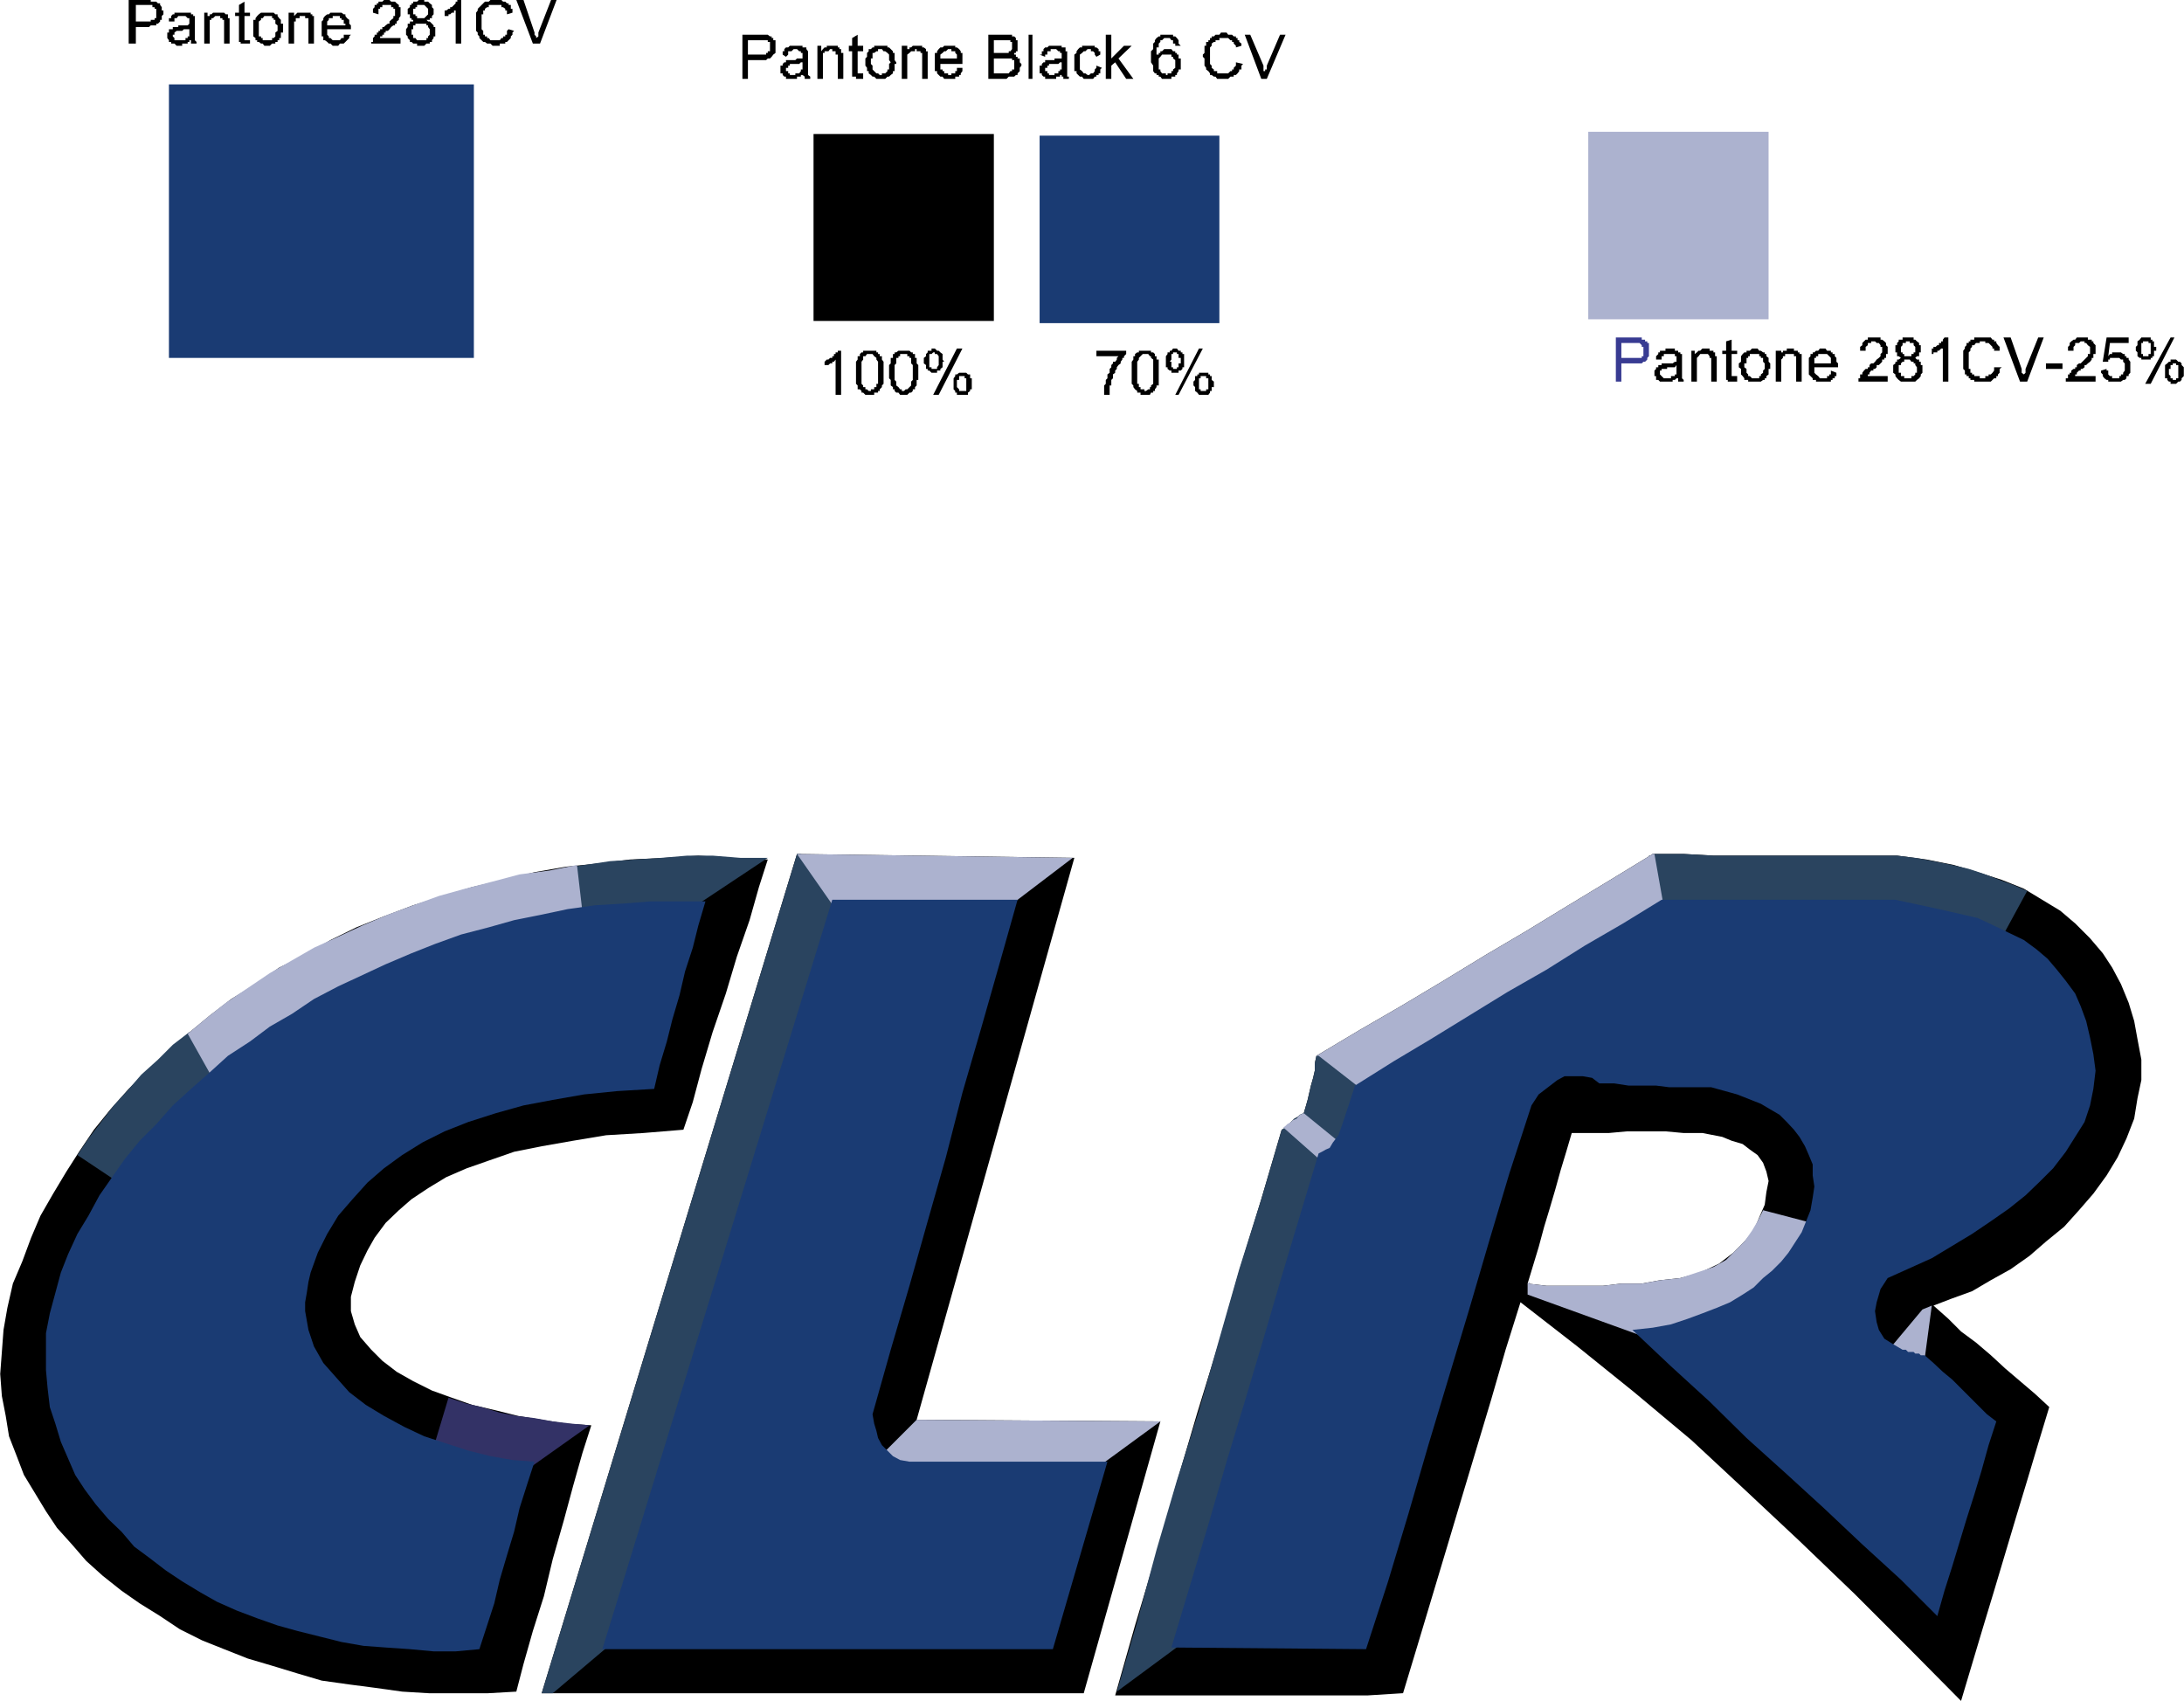 <svg xmlns="http://www.w3.org/2000/svg" width="2500" height="1947" viewBox="0 0 285.119 222.093"><g fill-rule="evenodd" clip-rule="evenodd"><path d="M145.584 221.373l2.592-9.144 2.808-9.36 2.664-9.36 2.664-9.071 2.88-9.36 2.592-9.144 2.881-9.36 2.663-9.072.505-.288.216-.216.504-.504.216-.216.216-.216.504-.288.216-.216.504-.217.217-.72.288-1.008.216-.937.216-.936.288-1.008.216-.937v-.936l.216-1.008 5.544-3.312 5.473-3.168 5.544-3.312 5.544-3.385 5.256-3.096 5.544-3.384 5.472-3.312 5.544-3.385h4.032l3.888.216h23.975l3.816.505 3.6.72 3.096.936 3.168 1.009 2.88 1.151 2.376 1.44 2.376 1.439 1.944 1.656 1.943 1.944 1.656 1.943 1.225 1.872 1.152 2.16 1.008 2.448.72 2.376.432 2.376.504 2.664v2.664l-.504 2.376-.432 2.664-1.008 2.592-1.152 2.448-1.44 2.376-1.728 2.376-1.872 2.159-1.943 2.16-2.377 1.944-2.159 1.872-2.448 1.728-2.592 1.44-2.448 1.439-2.592.937-2.448.937 1.944 1.728 1.655 1.656 1.944 1.439 1.944 1.656 1.871 1.728 1.944 1.656 1.944 1.656 1.872 1.729-1.44 4.752-1.439 4.823-1.44 4.752-1.44 4.824-1.439 4.823-1.439 4.753-1.44 4.824-1.44 4.823-6.912-6.984-6.983-6.983-7.2-6.912-6.912-6.479-7.2-6.696-7.487-6.264-7.416-5.977-7.416-5.76-1.944 6.192-1.872 6.479-1.944 6.48-1.943 6.479-1.872 6.265-1.944 6.479-1.944 6.48-1.871 6.191-4.608.288H145.584v.009zm53.855-53.784l.72-2.376.721-2.376.72-2.664.72-2.376.72-2.448.721-2.592.72-2.376.72-2.447h4.824l2.376-.217h5.04l2.376.217h2.448l2.592.504 1.225.504 1.439.432.936.72 1.009.721.72 1.008.432 1.152.288 1.224-.288 1.44-.216 1.655-.72 1.656-.72 1.728-1.225 1.44-1.439 1.44-1.872 1.439-2.448 1.152-2.592.72-2.664.288-2.376.432h-2.664l-2.376.288h-7.416l-2.451-.288z"/><path fill="#2a445f" d="M215.279 112.005v-.288h.217l.287-.216h4.032l3.888.216H247.68l2.376.288 2.376.433 2.448.503 2.159.504 2.16.72 1.872.721 1.945.719 1.656.72-3.097 5.688-44.351-.432-1.945-9.576z"/><path fill="#acb2cf" d="M171.647 139.077v-.216l.216-.288v-.719l5.544-3.313 5.473-3.168 5.544-3.311 5.544-3.385 5.256-3.096 5.544-3.384 5.471-3.311 5.544-3.385H216l1.224 6.912 1.44.72-39.601 24.48-7.416-4.536z"/><path fill="#2a445f" d="M145.8 220.869l2.664-9.143 2.519-9.361 2.664-9.072 2.88-9.144 2.664-9.36 2.592-9.072 2.881-9.144 2.663-9.072.505-.288.216-.216.504-.504.216-.216.215-.215.504-.289.216-.215.504-.217.217-.72.288-1.008.216-.936.216-.936.288-1.008.215-.936v-.936l.216-1.007h.288l6.193 4.823-23.473 71.496-9.071 6.696z"/><path fill="#acb2cf" d="M199.728 167.373l-.289.216v1.44l18.72 6.768 24.985-14.4-12.96-3.384-.72 1.44-.721 1.224-1.008 1.44-1.151 1.153-1.225 1.223-1.656.936-2.159.72-2.16.72-2.664.288-2.376.432h-2.664l-2.376.288h-7.416l-2.449-.288h.289v-.216z"/><path d="M67.392 220.869l-3.816.216H56.088l-3.6-.216-3.6-.504-3.312-.431-3.6-.505-3.168-.936-3.312-1.008-3.168-.936-3.096-1.224-2.88-1.152-2.88-1.44-2.592-1.728-2.664-1.656-2.376-1.657-2.448-1.943-2.16-1.943-1.873-2.161-1.943-2.16-1.44-2.16-1.44-2.376-1.44-2.376-.936-2.448-1.009-2.592-.431-2.664-.504-2.592-.216-2.88.216-2.879.216-2.88.504-2.881.719-3.168 1.225-2.88 1.151-3.096 1.225-2.88 1.656-2.879 1.728-2.88 1.656-2.593 1.943-2.88 2.16-2.664 2.376-2.664 2.376-2.376 2.665-2.376 2.664-2.447 2.879-2.377 2.808-2.159 3.168-1.945 3.097-2.16 3.384-1.656 3.311-1.944 3.385-1.656 3.6-1.439 3.816-1.441 3.888-1.223 3.816-1.153 4.032-.935 4.104-1.009 4.104-.72 4.319-.431 4.033-.504 4.608-.217 4.32-.288 4.536.288 4.536.217-1.153 3.599-1.223 4.321-1.657 4.752-1.44 4.823-1.728 5.04-1.44 4.824-1.151 4.32-1.224 3.6-5.256.433-4.825.288-4.319.719-4.104.72-3.6.72-3.312 1.152-2.88 1.008-2.664 1.152-2.376 1.44-2.161 1.44-1.655 1.44-1.728 1.656-1.44 1.944-.936 1.657-.936 1.943-.72 2.16-.504 1.944v1.872l.504 1.728.72 1.656 1.44 1.656 1.44 1.44 1.872 1.439 2.16 1.225 2.447 1.225 2.593.935 2.664.936 3.096.72 2.879.72 3.097.504 3.168.504 3.312.216-1.153 3.6-1.223 4.32-1.225 4.536-1.439 5.04-1.152 4.824-1.44 4.536-1.224 4.321-.936 3.599z"/><path fill="#2a445f" d="M73.151 113.445l3.097-.504 3.384-.503 3.311-.216 3.385-.217 3.383-.288h3.312l3.601.288h3.6l-10.08 6.696-14.617.72-2.376-5.976zM10.08 150.813l1.44-2.16 1.656-2.16 1.656-2.16 1.728-1.872 1.872-2.159 2.16-1.945 1.944-1.944 2.16-1.656 3.816 5.976-11.952 14.4-6.48-4.32z"/><path fill="#acb2cf" d="M24.48 134.974l2.592-2.161 2.375-1.872 2.881-1.944 2.88-1.943 2.88-1.657 2.88-1.656 3.168-1.439 3.096-1.441 3.384-1.44 3.312-1.224 3.384-1.223 3.384-.937 3.599-.935 3.528-.937 3.888-.504 3.601-.72.719 6.192-47.519 23.04-4.032-7.199z"/><path fill="#333266" d="M58.536 182.493l2.16.72 2.16.505 2.376.72 2.16.431 2.376.288 2.376.432 2.448.288 2.376.216-8.425 5.976-12.671-.72 2.664-8.856z"/><path fill="#1a3b73" d="M62.567 215.325l-3.095.288h-2.88l-3.096-.288-3.168-.217-2.881-.214-2.88-.504-2.879-.721-2.88-.72-2.592-.72-2.664-.936-2.664-1.008-2.592-1.152-2.16-1.224-2.376-1.439-2.16-1.441-2.16-1.656-1.944-1.439-1.656-1.945-1.728-1.656-1.656-1.943-1.44-1.945-1.224-1.872-.936-2.16-.937-2.16-.719-2.376-.72-2.159-.289-2.448-.215-2.376V174.069l.504-2.591.72-2.665.719-2.664.937-2.376 1.224-2.664 1.44-2.376 1.439-2.664 1.657-2.376 1.656-2.376 1.944-2.376 2.159-2.16 2.161-2.448 2.376-2.16 2.447-2.16 2.376-2.159 2.881-1.873 2.592-1.944 2.88-1.656 2.88-1.943 3.168-1.657 3.096-1.44 3.096-1.44 3.383-1.44 3.097-1.224 3.383-1.224 3.601-.936 3.312-.935 3.6-.721 3.383-.72 3.601-.504 3.6-.216 3.6-.288h7.199l-.935 3.168-.72 2.88-1.008 3.096-.72 3.097-.936 3.168-.72 2.879-.937 3.096-.719 3.096-4.825.288-4.319.433-4.104.719-3.816.72-3.6 1.008-3.601 1.152-3.096 1.224-2.88 1.44-2.663 1.656-2.376 1.728-2.16 1.872-1.944 2.16-1.872 2.16-1.44 2.376-1.224 2.449-.936 2.591-.288 1.224-.217 1.44-.215 1.224v1.152l.432 2.449.72 2.159 1.223 2.16 1.657 1.872 1.728 1.944 2.159 1.656 2.377 1.44 2.663 1.441 2.593 1.223 2.88.937 2.879.935 2.881.72 2.88.504 2.88.216-.936 2.881-1.009 3.168-.719 3.095-.937 3.096-.935 3.168-.72 3.096-.936 2.88-1.009 3.096z"/><path d="M70.704 221.085l33.336-109.584 36.215.504-20.591 73.368 31.823.216-10.008 35.496H70.704z"/><path fill="#acb2cf" d="M119.664 185.373l31.823.216-8.567 6.265h-29.736l6.48-6.481z"/><path fill="#2a445f" d="M70.704 221.085l33.336-109.584h.504l5.76 6.912-30.241 95.977-7.919 6.695h-1.44z"/><path fill="#acb2cf" d="M104.04 111.501l36 .504-8.137 6.192-22.535.936-5.328-7.632z"/><path fill="#1a3b73" d="M108.647 117.478h24.193l-2.376 8.423-2.377 8.352-2.447 8.424-2.161 8.425-2.375 8.351-2.376 8.424-2.448 8.352-2.377 8.424.217 1.224.287.936.217.936.504.937.72.719.72.72.935.504 1.225.216h25.847l-7.127 24.48H78.624l30.023-97.847z"/><path fill="#acb2cf" d="M167.544 147.213l.288-.216.216-.216.504-.288.216-.216.503-.215.216-.289.216-.215.504-.217 6.192 5.04-2.087 2.808-6.768-5.976zM252.216 170.47l-1.225.504-4.031 4.823 4.319 1.656.937-6.983z"/><path fill="#1a3b73" d="M152.928 215.108l2.376-7.919 2.448-8.135 2.376-8.209 2.376-7.848 2.447-8.208 2.376-8.136 2.376-7.92 2.448-8.136.433-.216.504-.288.504-.216.431-.72.72-.935.505-1.441.72-2.16.935-2.88 5.04-3.168 4.825-2.88 5.04-3.096 5.04-3.096 5.04-2.88 5.04-3.168 4.968-2.88 5.04-3.095h30.528l5.687 1.223 5.04 1.153 2.161 1.007 1.943.936 1.944.936 1.657 1.224 1.44 1.224 1.224 1.44 1.151 1.441 1.225 1.655.719 1.656.72 1.944.504 2.161.433 2.16.288 2.159-.288 2.376-.433 2.16-.72 2.16-1.223 1.945-1.225 1.943-1.655 2.16-1.657 1.656-1.944 1.872-2.16 1.728-2.375 1.656-2.448 1.656-5.256 3.168-5.761 2.592-.935 1.441-.504 1.727-.216 1.152.216 1.44.288 1.009.719 1.151 1.153.72 1.223.72h.432l.288.289h.721l.216.215h.504l.215.216h.504l1.153 1.008 1.223 1.151 1.225 1.009 1.151 1.153 1.225 1.223.935.936 1.225 1.224 1.224.936-1.008 3.097-.937 3.383-.935 3.096-1.008 3.168-.937 3.096-.935 3.096-1.009 3.167-.935 3.313-4.752-4.752-5.04-4.608-5.04-4.751-5.041-4.609-5.04-4.536-4.824-4.752-5.04-4.607-5.04-4.752 2.664-.289 2.376-.432 2.16-.72 1.945-.719 1.872-.721 1.727-.72 1.657-1.008 1.44-.936 1.224-1.224 1.152-.935 1.224-1.225.936-1.151 1.728-2.664 1.152-2.881.288-1.656.216-1.44-.216-1.439v-1.441l-.505-1.224-.504-1.152-.719-1.223-.72-.937-.937-1.008-.935-.935-1.225-.721-1.223-.72-3.096-1.223-3.384-.937h-5.473l-1.727-.216h-3.601l-1.872-.288H208.8l-.937-.72-1.223-.215H204.264l-.937.503-1.223.936-1.224.937-.937 1.439-2.88 8.856-2.664 8.928-2.591 8.857-2.664 8.855-2.665 8.857-2.591 8.927-2.664 8.857-2.88 8.855-25.416-.217zM22.031 11.016h39.817v35.712H22.031V11.016z"/><path d="M106.2 17.496h23.544v24.408H106.2V17.496z"/><path fill="#1a3b73" d="M135.72 17.712h23.471v24.48H135.72v-24.48z"/><path fill="#acb2cf" d="M207.359 17.208h23.544v24.48h-23.544v-24.48z"/><path d="M210.96 49.824v-5.76h3.384v.288h.432v.216h.288v.216h.216v1.728l-.216.216v.216l-.288.288h-.216l-.216.216H211.68v2.376h-.72zm.72-3.096H214.344v-.216h.216v-1.224h-.216v-.216l-.288-.288h-2.376v1.944z" fill="#383b92"/><path d="M218.88 49.392l-.216.216h-.288v.216h-1.657l-.216-.216h-.288v-.504H216v-.72l.216-.216v-.216h.288v-.288h.432v-.216h1.441l.288-.216h.216v-.72h-.216v-.288H217.224v.288h-.288v.432h-.72v-.432l.288-.288v-.216h.216v-.216h.72v-.288H218.665v.288h.432v.216h.288v.216h.216v3.168l.216.216v.216h-.72v-.432h-.217zm0-1.728l-.216.288h-1.009v.216h-.72v.216h-.216v.504l.216.216.288.288H218.159v-.288h.505v-.216h.216v-1.224zM220.823 49.824v-4.032h.433v.432l.288-.216.216-.216h.216l.288-.288H223.199v.288h.504v.216h.217v.504h.216V49.824h-.72v-3.096h-.217v-.216l-.216-.288h-1.007l-.216.288-.216.216v3.096h-.721zM226.8 49.104v.72H225.575v-.216h-.216v-3.384h-.504v-.432h.504v-1.224l.721-.216v1.44h.72v.432h-.72V49.104h.72zM227.016 47.664v-.216l.288-.216v-.72l.216-.288.216-.216h.288v-.216h.432l.288-.288h.721l.216.288h.216l.288.216h.216v.216h.216v.288l.288.216v.504l.216.216v.72h-.216v.72l-.288.216v.288h-.216v.216h-.216l-.288.216h-1.657v-.216h-.504v-.216l-.216-.288-.216-.216v-.72l-.288-.216v-.288zm.719 0v.288l.288.216v.504l.216.216v.216h.216l.288.288H229.68v-.288h.216v-.216l.288-.216v-.288l.216-.216v-.72l-.216-.216v-.504h-.288v-.216h-.216v-.288H228.455v.288h-.216v.216h-.216v.72h-.288v.216zM231.84 49.824v-4.032h.72v.432-.216h.215v-.216h.504v-.288H234.216v.288h.504v.216h.216v.216h.288v3.6h-.72V46.512h-.288v-.288h-1.153v.288h-.288v.216l-.215.216v2.88h-.72zM239.039 48.384l.721.288v.432h-.216v.288h-.288v.216h-.217v.216h-1.943v-.216h-.432v-.216l-.288-.288-.217-.216v-2.16l.217-.216v-.288h.288v-.216h.216l.216-.216h.288l.216-.288h.72l.216.288h.504v.216h.217v.216h.288v.288l.216.216v.504l.216.216v.504h-3.096v.72l.216.216.288.216.216.288H238.537v-.288h.288v-.216h.216v-.504h-.002zm-2.159-.936h2.159v-.72l-.216-.216-.288-.288h-1.151v.288h-.288v.216h-.216v.72zM246.455 49.104v.72h-3.815v-.432h.215v-.504h.289v-.216l.215-.288.216-.216h.288v-.216h.217v-.288l.215-.216h.289l.216-.216.216-.288.288-.216.216-.216v-.288l.215-.216v-.72h-.215v-.216l-.216-.288h-.288l-.216-.216h-.505v.216h-.432v.288l-.288.216v.504h-.72v-.504l.289-.216v-.288l.215-.216.216-.216h.288v-.288h1.657v.288h.215l.288.216.216.216v.288l.216.216V46.224h-.216v.504h-.216v.216h-.288v.288l-.215.216-.216.216h-.288v.288l-.216.216h-.216v.216h-.289l-.215.288v.216h-.217v.216h-.288 2.88zM248.399 46.728h-.216l-.288-.216h-.216v-.504h-.216V45.072h.216v-.288l.216-.216v-.216h.504v-.288h1.441v.288h.216l.216.216.288.216v.288h.216V46.008h-.216v.504h-.288l-.216.216h-.216.216l.216.216h.288v.288h.216v.432h.216v1.008l-.216.216v.216l-.216.288-.288.216-.216.216H248.183l-.288-.216-.216-.216-.216-.288v-.216l-.288-.216v-1.008l.288-.216v-.216h.216v-.288h.216l.288-.216h.216zm-.215-1.224v.504h.216v.216h.216v.288H249.553v-.288h.288v-.216h.216v-.72l-.216-.216v-.288h-.504v-.216h-.505v.216h-.432v.288l-.216.216v.216zm-.288 2.664v.504h.288v.432h.432v.288H249.553v-.288h.288l.216-.216v-.216h.216v-.72l-.216-.288v-.216h-.216v-.216h-.288l-.216-.288h-.721v.288h-.216l-.216.216v.216h-.288v.504zM254.376 49.824h-.721v-4.536.216h-.216l-.288.288h-.215v.216h-.504v.216h-.216v-.72h.216v-.216h.288l.216-.216h.215v-.288h.288v-.216h.216v-.216l.216-.288h.505v5.76zM260.352 47.952h1.007l-.288.216v.504l-.216.216v.216h-.215v.288h-.288l-.216.216-.216.216h-2.16v-.216h-.504v-.216h-.217v-.288h-.287v-.216h-.217v-.504l-.216-.216V45.792l.216-.288v-.216l.217-.216v-.288h.287v-.216h.217v-.216h.504v-.288H259.92l.216.288h.216v.216h.288v.216l.215.288.216.216v.504h-.719v-.288h-.216v-.216l-.216-.216-.288-.288h-.433v-.216h-.72v.216h-.503l-.216.288h-.288v.216l-.216.216v.288l-.217.216v2.16h.217v.504h.216v.216h.288v.216h.719v.288h.72v-.288h.433v-.216h.288l.216-.216.216-.288v-.432zM263.735 49.824l-2.16-5.76h.937l1.439 4.104v.504l.288.216v.216-.216l.216-.216v-.504l1.656-4.104h.72l-2.159 5.76h-.937zM267.119 48.168v-.72h2.16v.72h-2.16zM273.6 49.104v.72h-3.889v-.432H270v-.504h.216v-.216h.216v-.288l.288-.216h.216v-.216h.215v-.288l.288-.216h.216l.216-.216.288-.288.216-.216.217-.216v-.288h.287V45.288l-.287-.216-.217-.288h-.216v-.216h-.504l-.216.216h-.503v.288l-.216.216v.504H270v-.504l.216-.216v-.288l.216-.216.288-.216h.216l.215-.288h1.441v.288h.504v.216h.216v.216l.288.288v1.152h-.288v.504h-.216v.216l-.217.288-.287.216-.217.216h-.216v.288l-.288.216h-.216v.216h-.216l-.288.288v.216h-.215v.216h-.216 2.88zM274.319 48.384l.72-.216v.216h.217v.504l.216.216h.288v.288H276.695v-.288h.217v-.216h.287v-.216l.216-.288V47.448l-.216-.216v-.288h-.287l-.217-.216H275.472v.216h-.216v.288h-.721l.504-3.168h2.881v.72h-2.448l-.216 1.728.216-.288h.288v-.216h1.152l.287.216h.216v.288h.217v.216h.288v.216l.216.288v1.44l-.216.216v.216h-.288v.288l-.217.216h-.216l-.287.216h-1.656v-.216h-.217l-.287-.216-.217-.288v-.216l-.216-.216v-.288zM278.855 45.504v-.216l.216-.216v-.504l.288-.216.216-.288H280.8v.288h.216v.216h.216v.72h.288v.504h-.288v.72h-.216v.216h-.216v.216H279.575v-.216h-.216l-.288-.216v-.504l-.216-.216v-.288zm1.225-.936h-.289v.216h-.216v1.44h.216v.288h.721v-.288h.288v-1.44h-.288v-.216h-.432zm0 5.544l3.312-6.048h.504l-3.096 6.048h-.72zm2.592-1.728v-.72l.288-.216.216-.216h.216v-.288h.72l.288.288h.216l.216.216v.216l.288.288v1.152l-.288.288v.216l-.216.216h-.216l-.288.288h-.72v-.288h-.216l-.216-.216v-.216h-.288v-1.008zm1.224-.936h-.216v.216h-.288v.504h-.216v.72l.216.216v.288h.288v.216h.432v-.216h.288v-1.728h-.288v-.216h-.216zM16.775 5.688V0H19.655v.216h.72l.216.216h.288v.216l.216.288v.432h.216v.504l-.216.216v.504h-.215v.216l-.288.288h-.216v.216h-.72l-.216.216h-1.728v2.16h-.937zm.937-2.88h1.943v-.216h.504v-.216h.216V1.152h-.215V.936h-.288V.648h-2.16v2.16zM24.912 5.256h-.216v.216h-.216v.216h-.72v.288h-.72l-.289-.288h-.431v-.216h-.289v-.216l-.215-.288v-.72h.215v-.432h.505v-.288h.72v-.216H24.481l.216-.216v-.72h-.217l-.289-.288H23.256l-.216.288h-.289v.432h-.72v-.432h.289v-.288l.216-.216h.215v-.216h2.162v.216h.287v.216h.216v3.168l.216.216v.216h-.72v-.432zm-.216-1.44h-.721l-.215.216h-.72l-.289.216v.288h-.215v.216l.215.216v.288H24.192v-.288h.289v-.216h.216V3.816h-.001zM26.64 5.688V1.656h.432v.432h.287v-.216h.217l.216-.216h1.44l.215.216h.288v.504h.217v3.312h-.72V2.592h-.216v-.216h-.288v-.288h-.648l-.288.288h-.216v.216h-.217v3.096h-.719zM32.616 5.256v.432h-.504v.288-.288h-.72v-.216h-.216V2.088h-.504v-.432h.504V.648l.72-.432v1.44h.72v.432h-.72v3.168h.72zM33.048 3.816V2.592h.288v-.216l.216-.288.216-.216.288-.216h1.656l.216.216h.288v.216l.216.288.216.216v.504h.288v1.152h-.288v.72h-.216v.288h-.216v.216h-.288v.216h-.432l-.288.288h-.72l-.216-.288h-.216l-.288-.216h-.216v-.216h-.216v-.288l-.288-.216V3.816zm.72 0V4.752h.288v.216h.216v.288h1.224v-.288h.216l.216-.216v-.504l.288-.216v-.72l-.288-.216v-.504h-.216v-.216h-.216v-.288h-1.008l-.216.288h-.216v.216l-.288.216v1.008zM37.655 5.688V1.656h.72v.432l.217-.216.216-.216H40.536v.216h.215v.216h.217V5.688h-.72V2.376h-.432v-.288h-.72v.288h-.504v.432h-.217v2.88h-.72zM45.072 4.536h.72l-.216.216v.216l-.288.288-.216.216-.216.216h-.505l-.216.288h-.72l-.289-.288h-.216l-.216-.216-.288-.216h-.216v-.504h-.216V2.808l.216-.216v-.216l.216-.288.288-.216h.216l.216-.216H44.567l.289.216h.216v.216l.216.288.288.216v.504l.216.216v.504h-3.096v.72l.216.216v.216h.216l.289.288H44.353l.216-.288h.289v-.432h.214zm-2.376-1.224h2.376v-.216h-.216v-.504h-.289v-.216h-.216v-.288H43.415v.288h-.505v.216l-.216.216v.504h.002zM52.271 4.968v.72h-3.815v-.216h.216v-.504l.216-.216v-.216h.288v-.288h.216v-.216h.215v-.216h.289v-.288h.216l.216-.216.288-.216h.216v-.288l.216-.216.287-.216v-.288h.217V1.152h-.217V.936h-.287V.648h-1.152v.288h-.289v.216h-.215v.72l-.72-.216v-.504l.216-.216V.648h.288V.432h.216V.216h.504L50.112 0h.72l.216.216h.504l.216.216.288.216v.288h.215v1.152l-.215.288v.216l-.288.216v.288h-.216v.216h-.217l-.287.216-.216.288-.216.216h-.288v.216h-.216v.288h-.216v.216h-.289v.216h-.215 2.879zM54.216 2.592h-.504v-.216h-.216v-.504h-.288v-.72l.288-.216V.648h.216V.432h.216V.216h.504L54.648 0h.72v.216h.504l.216.216.288.216v.288l.216.216v.72l-.216.216v.288h-.288v.216h-.432l.216.216h.216l.288.288.216.216v.216h.216v1.224h-.216v.216l-.216.288v.216h-.288v.216h-.432l-.288.288H54.432v-.288h-.504l-.216-.216h-.216v-.216l-.288-.288v-.216l-.216-.216v-.72l.216-.288v-.432h.288v-.288h.432v-.216h.288zm-.288-1.224v.504h.288v.216h.216v.288H55.368l.288-.288.216-.216v-.72l-.216-.216-.288-.288H54.432v.288h-.216v.216h-.288v.216zm-.217 2.664v.504h.216v.432h.288l.216.288h1.224v-.288h.216v-.216l.216-.216v-.72l-.216-.288v-.216h-.216v-.216h-1.44v.216h-.288v.504h-.216v.216zM60.191 5.688h-.719v-4.32h-.216v.288h-.288l-.217.216h-.215v.216h-.505v-.72h.217l.288-.216h.215V.936h.217l.288-.288.216-.216V.216h.216V0h.503v5.688zM66.384 3.816l.72.216-.216.216v.288l-.216.216v.216l-.288.288-.217.216h-.215v.216h-.72v.288H64.295l-.287-.288h-.432l-.288-.216h-.216l-.216-.216-.289-.288v-.216l-.215-.216v-.288l-.216-.216V1.656l.216-.288v-.216l.215-.216.289-.288.216-.216.216-.216h.504L64.008 0h1.439l.217.216h.288l.215.216h.217v.216h.288v.504h.216v.504l-.721.216v-.504h-.215v-.216l-.288-.216h-.217V.648H63.792v.288h-.216l-.288.216v.216h-.216v.504h-.216v1.944l.216.216v.504h.216v.216h.288v.216h.216l.216.288h1.224l.215-.288h.217v-.216h.288v-.216h.215v-.504l.217-.216zM69.552 5.688L67.392 0h.936l1.44 4.248v.288l.215.216v.504-.288l.288-.216v-.504L71.928 0h.72l-2.16 5.688h-.936zM96.912 10.296v-5.76H100.224l.288.216h.216v.216h.216v.288h.289v1.656l-.289.216-.216.288-.216.216h-.288l-.216.216H97.632v2.448h-.72zm.72-3.168H100.008v-.216h.216v-.216h.288V5.472h-.288v-.216h-2.592v1.872zM104.76 9.576v.216h-.216v.216h-.505v.288H102.6v-.288h-.216l-.216-.216v-.216h-.288V8.568h.288v-.216l.216-.216h.216v-.288H103.823l.216-.216h.721v-.72h-.216v-.216h-.216l-.289-.288h-.432l-.288.288h-.431v.432l-.288.288-.432-.288v-.432h.216v-.288l.216-.216h.288l.216-.216h1.656v.216h.504v.216l.216.288V9.792l.288.216v.288h-.72v-.288l-.288-.216v-.216zm0-1.44h-.216l-.216.216h-1.224v.216h-.216v.288h-.288v.432h.288v.288h.216v.216h.719v-.216h.505l.216-.288v-.216h.216V8.136zM106.704 10.296v-4.32h.504v.72l.216-.288.216-.216h.288v-.216h1.44v.216h.215v.216h.217v.504h.287V10.296h-.719V7.128h-.288v-.432h-.433v-.288h-.288l-.215.288h-.504v.216h-.216v3.384h-.72zM112.68 9.576v.72H111.744v-.288h-.505V6.696h-.431v-.72h.431V4.968l.721-.432v1.44h.72v.72h-.72v2.88h.72zM112.968 8.136v-.504l.216-.216v-.504l.216-.216v-.288h.288l.216-.216h.216v-.216h1.728v.216h.216l.216.216.288.288v.216h.216V7.848l.216.288v.216h-.216V9.288h-.216v.288l-.288.216-.216.216h-.216l-.288.288h-1.152l-.288-.288h-.216l-.216-.216-.288-.216v-.288h-.216v-.432l-.216-.288v-.432zm.72 0v.216l.216.216v.504l.216.216.288.288h.216l.216.216h.288v-.216h.432l.288-.288v-.216h.216v-.72l.216-.216-.216-.288v-.72l-.216-.216-.288-.216h-.216l-.216-.288h-.504v.288h-.216l-.288.216h-.216v.72h-.216v.504zM117.72 10.296v-4.32h.719v.72-.288h.289v-.216h.215l.217-.216h1.224v.216h.216l.288.216v.288h.216v3.6h-.72V6.912h-.217v-.216h-.503v-.288h-.216v.288h-.505l-.215.216-.289.216v3.168h-.719zM124.919 8.856h.72v.432l-.216.288v.216h-.216v.216h-.504v.288H123.264l-.216-.288h-.288l-.216-.216-.216-.216v-.288h-.289V6.912h.289v-.216l.216-.288.216-.216h.288l.216-.216h1.44v.216h.216l.288.216.216.288v.216h.216v1.44h-2.88v.72h.288v.216h.216v.288h.504v.216h.432v-.216h.504v-.288h.216v-.432h-.001zm-2.159-1.224h2.16v-.504l-.216-.216v-.216h-.504v-.288h-.432l-.288.288h-.216l-.216.216-.288.216v.504zM129.023 10.296v-5.76H132.119v.216h.288l.216.216v.288h.216v1.44h-.216v.216h-.216v.216h-.288.504v.288h.216v.216h.288v.504l.216.216v.216l-.216.288v.432l-.288.288v.216h-.216l-.216.216h-.72l-.288.288H129.023zm.721-3.384h1.944v-.216h.216l.216-.288V5.472h-.216v-.216h-2.16v1.656zm0 2.664h1.944l.216-.288h.216v-.216h.288V7.848h-.288v-.216h-2.376v1.944zM134.279 10.296v-5.76h.505v5.76h-.505zM138.6 9.576v.216h-.216v.216h-.504v.288h-1.439v-.288h-.216l-.216-.216v-.216h-.288V8.568h.288v-.216l.216-.216h.216v-.288h1.224v-.216H138.6v-.72h-.216v-.216h-.216l-.288-.288h-.719v.288h-.432v.432h-.288v.288l-.72-.288h.288v-.432h.216v-.288l.216-.216h.288l.216-.216H138.6v.216h.504v.504h.216V10.008h.216v.288h-.72v-.288h-.216v-.432zm0-1.44h-.216l-.216.216H136.945v.216h-.216v.288h-.288v.432h.288v.288h.216v.216h.72v-.216h.503v-.288h.216v-.216h.216V8.136zM143.136 8.568l.719.288-.215.216v.504h-.216v.216h-.288v.216h-.216l-.217.288h-1.224l-.215-.288h-.288l-.216-.216-.217-.216v-.288h-.288V7.128l.288-.216v-.216l.217-.288.216-.216h.288v-.216h1.656v.216h.216l.288.216v.288h.216v.432l-.504.288-.216-.288v-.216l-.217-.216h-.287v-.288h-.433l-.288.288h-.216l-.215.216-.288.216v1.944l.288.216.215.288h.216l.288.216h.216l.217-.216h.287l.217-.288v-.216l.216-.216v-.288zM144.359 10.296v-5.76h.721v3.096l1.655-1.656h1.008l-1.727 1.656 1.944 2.664h-.937l-1.439-2.16-.504.432v1.728h-.721zM154.151 5.976h-.72v-.288h-.288v-.432h-.216l-.216-.288h-.721l-.288.288h-.216v.216l-.216.216v.504h-.288V7.128h.288v-.216h.216v-.216h.216l.288-.288H152.927l.216.288h.288v.216h.216v.216h.216v.504h.288v1.44h-.288v.216l-.216.288v.216h-.216v.216h-.504v.288H151.702l-.216-.288h-.216v-.216h-.288v-.216h-.216l-.216-.288v-.72l-.288-.432v-1.44l.288-.288v-.72l.216-.216v-.216l.216-.288.288-.216h.216v-.216H153.143v.216h.288l.216.216.216.288v.432l.288.288zm-2.88 2.376v.72h.216v.216l.216.288h.504v.216h.217v-.216h.504v-.288h.216v-.216l.288-.216V7.848l-.288-.216v-.216h-.216v-.288H151.703l-.216.288-.216.216v.72zM161.352 8.136l.935.216-.216.216v.504h-.288v.216l-.216.288-.215.216h-.289v.216h-.431l-.288.288h-1.441l-.215-.288h-.216l-.288-.216h-.216v-.216l-.216-.288-.288-.216v-.216l-.216-.288V7.632l-.217-.216v-.288l.217-.216V5.976h.216v-.504h.288v-.216h.216v-.288h.216v-.216h.288l.216-.216h.503l.216-.288h.721l.216.288h.504l.215.216h.289v.216h.215v.288h.216v.216l.288.216v.288l-.719.216v-.216l-.289-.288v-.216h-.215v-.216h-.216l-.288-.288h-1.153v.288h-.503v.216h-.216l-.288.216v.288l-.216.216v2.16l.216.216v.288l.288.216v.216h.431v.288h1.441l.288-.288h.216v-.216h.215v-.216l.289-.288v-.432zM164.664 10.296l-2.16-5.76h.72l1.727 4.032v.72h.217v.288-.504h.216v-.504l1.727-4.032h.721l-2.448 5.76h-.72zM109.8 51.552h-.72v-4.608l-.216.288h-.217v.216h-.288l-.215.216h-.504v-.432l.288-.288h.216l.215-.216h.288v-.216h.217v-.288h.216v-.216h.288v-.216h.432v5.76zM111.744 48.672v-1.44l.216-.288v-.432h.288v-.288l.216-.216h.216v-.216h1.728v.216h.216v.216h.216v.288h.288v.432l.216.288v2.88l-.216.216v.216l-.288.288v.216h-.216v.216h-.504v.288h-1.152l-.288-.288h-.216v-.216l-.216-.216h-.288v-.504l-.216-.216v-1.44zm.72 0v1.44l.216.216v.216h.288v.288h.216l.216.216h.288v-.216h.432v-.288h.288v-.432h.216V47.232l-.216-.288v-.216l-.288-.216-.216-.288h-.72l-.216.288h-.288v.432l-.216.288v1.44zM116.063 48.672v-1.008l.216-.216v-.72h.288v-.504h.216v-.216H117l.288-.216h1.44l.216.216h.216v.216h.288v.504h.216v.72l.215.216v1.944h-.215v.72l-.216.216v.288h-.288v.216l-.216.216h-.216l-.288.288H117.504l-.216-.288H117l-.216-.216v-.216h-.216v-.288l-.288-.216v-.72l-.216-.216v-.72h-.001zm.721 0V49.608l.216.216v.504l.288.216.216.288h.216v.216h.288l.216-.216h.216l.288-.288.216-.216v-.504l.216-.216v-1.944l-.216-.216v-.72h-.216v-.216h-.288v-.288H117.504v.288h-.216v.216H117v.72l-.216.216v1.008zM120.6 46.944v-.216l.288-.216v-.288l.216-.216v-.216h.503v-.288h.432l.289.288h.216l.216.216.288.216v.72l.216.288h-.216v.72l-.288.216v.216h-.432v.288h-.721l-.288-.288h-.215v-.216h-.216v-.504l-.288-.216v-.504zm1.223-.936l-.216.216h-.288v1.728h.288v.216h.721v-.216l.216-.288v-1.152l-.216-.288h-.289v-.216h-.216zm0 5.544l3.096-6.048h.72l-3.096 6.048h-.72zm2.664-1.44v-.72l.216-.288v-.216h.216l.288-.216H126.143l.216.216h.288v.504h.216v1.44h-.216v.216l-.288.216v.288h-1.44v-.288h-.216v-.216l-.216-.216v-.72zm1.153-1.008h-.432v.504h-.288V50.544l.288.288v.216H126.144v-1.656h-.216v-.288h-.288zM143.136 46.512v-.72h3.887v.432l-.288.288v.216h-.215v.216l-.216.288v.216l-.288.216-.216.288v.216l-.216.216v.288l-.288.216v.504l-.216.216v.72h-.217v1.224h-.719v-1.224l.215-.216v-.504l.216-.216v-.504l.288-.216v-.504l.217-.216v-.288l.216-.216v-.216h.288l.216-.288v-.216l.216-.216h-2.88zM147.743 48.672v-1.44l.217-.288v-.432h.216v-.288l.288-.216h.216v-.216h1.585v.216h.288l.216.216v.288h.216v.432h.288V50.328h-.288v.216l-.216.288v.216h-.216v.216h-.288l-.145.288h-1.224v-.288h-.432v-.216l-.288-.216-.216-.288v-.216l-.217-.216v-1.44zm.721 0v1.44h.216v.432h.216v.288h.504v.216h.216l.288-.216h.216v-.288h.145v-.216l.288-.216v-3.168l-.288-.216v-.216h-.145l-.216-.288h-.72l-.288.288-.216.216v.216l-.216.288v1.44zM152.207 46.944v-.432l.217-.288v-.216h.288v-.216h.216l.216-.288h.504l.216.288h.288v.216h.216v.216h.217v1.728h-.217v.216l-.216.216h-.288v.288H152.928v-.288h-.216l-.288-.216v-.216h-.217v-1.008zm1.225-.936h-.288v.216h-.216v.72l-.216.288h.216v.72h.216v.216h.504v-.216h.216v-.504h.288v-.72h-.288v-.504h-.216v-.216h-.216zm0 5.544l3.096-6.048h.504l-3.168 6.048h-.432zm2.376-1.44v-.288l.216-.216v-.504h.288v-.216h.216v-.216H157.753v.216h.216v.216h.216v.504l.288.216v.72h-.288v.504h-.216v.216l-.216.288H156.528l-.216-.288-.288-.216v-.504l-.216-.216v-.216zm1.223-1.008h-.288v.288h-.216v1.44h.216v.216h.721v-.216h.288v-1.44h-.288v-.288h-.433z"/></g></svg>